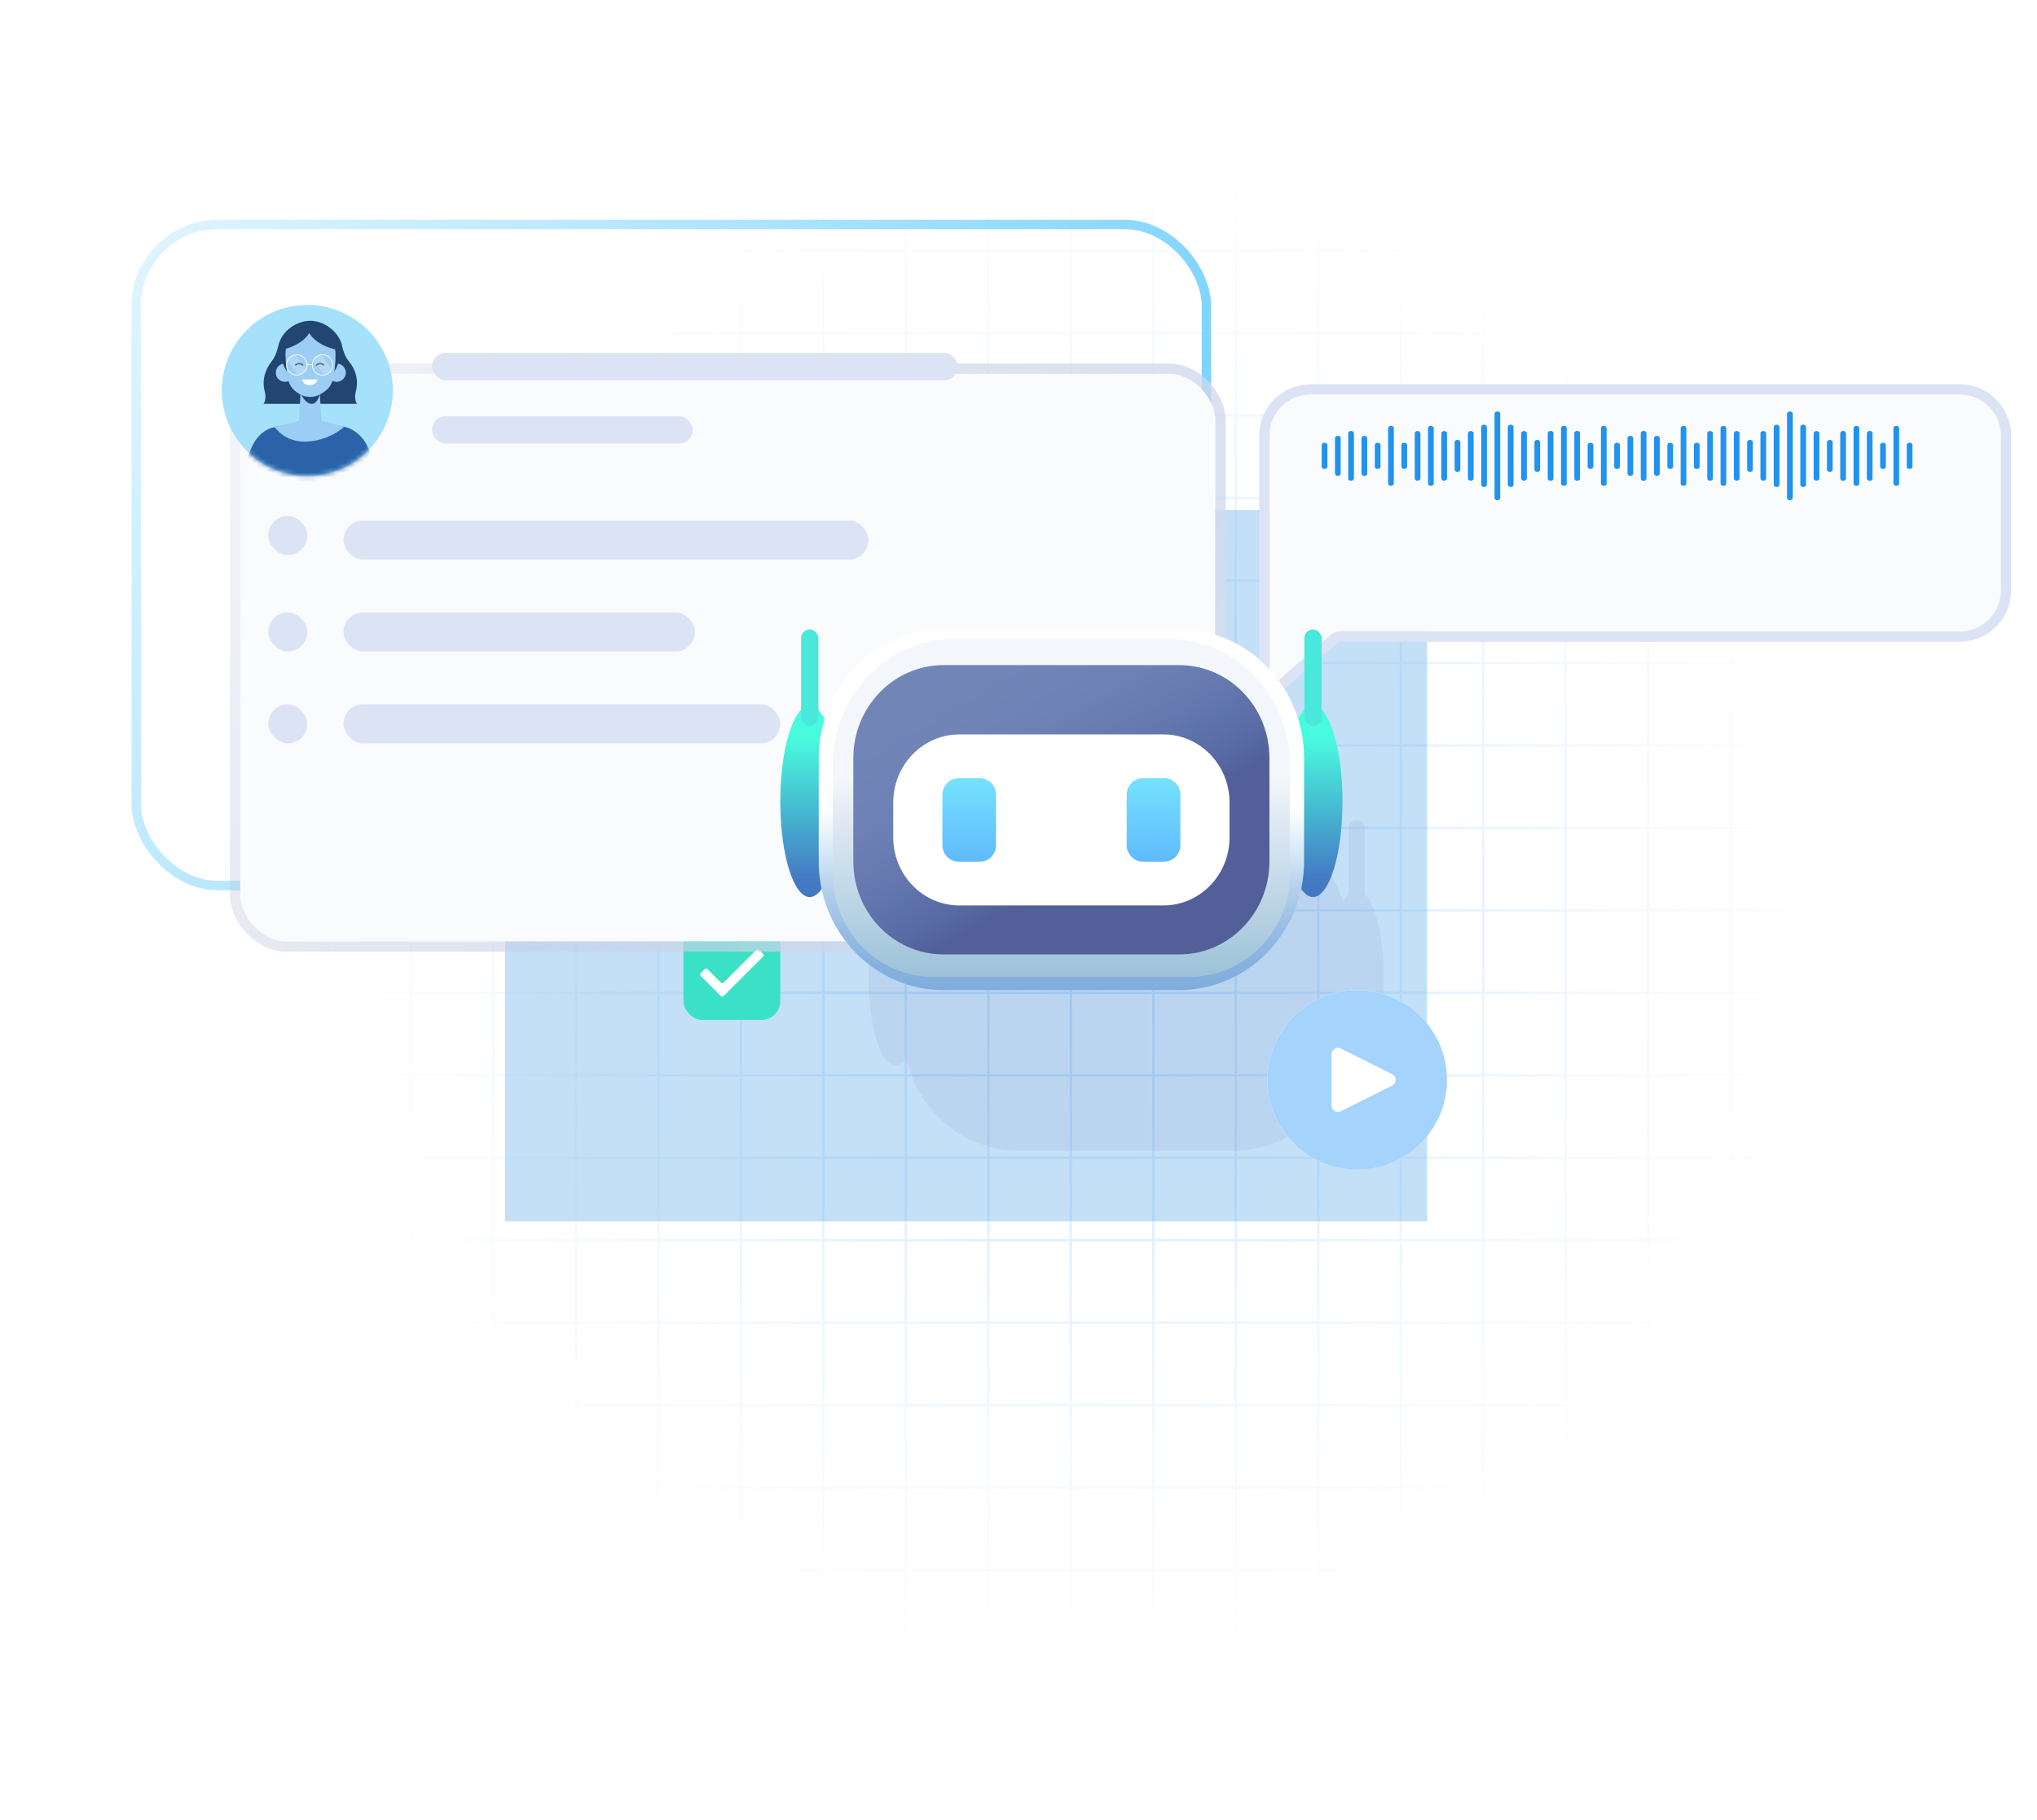<svg width="433" height="387" viewBox="0 0 433 387" fill="none" xmlns="http://www.w3.org/2000/svg">
<g opacity="0.5">
<path fill-rule="evenodd" clip-rule="evenodd" d="M383.272 0.935V0.433L72.488 0.433V0.935L383.272 0.935ZM52.55 38.156H52.048V348.939H52.55V38.156ZM35.016 38.156H34.514V348.939H35.016V38.156ZM69.58 38.156H70.082V348.939H69.58V38.156ZM87.616 38.156H87.114V53.032H72.488V53.534H87.114V70.565H72.488V71.067H87.114V88.098H72.488V88.6H87.114V105.631H72.488V106.133H87.114V123.164H72.488V123.667H87.114V140.698H72.488V141.2H87.114V158.23H72.488V158.732H87.114V175.763H72.488V176.266H87.114V193.296H72.488V193.799H87.114V210.83H72.488V211.332H87.114V228.363H72.488V228.865H87.114V245.896H72.488V246.398H87.114V263.429H72.488V263.931H87.114V280.962H72.488V281.464H87.114V298.495H72.488V298.997H87.114V316.028H72.488V316.53H87.114V333.561H72.488V334.063H87.114V348.939H87.616V334.063H104.646V348.939H105.148V334.063H122.18V348.939H122.682V334.063H139.712V348.939H140.214V334.063H157.246V348.939H157.748V334.063H174.778V348.939H175.28V334.063H192.312V348.939H192.814V334.063H209.844V348.939H210.347V334.063H227.378V348.939H227.88V334.063H244.91V348.939H245.413V334.063H262.444V348.939H262.946V334.063H279.976V348.939H280.479V334.063H297.51V348.939H298.012V334.063H315.042V348.939H315.545V334.063H332.576V348.939H333.078V334.063H350.108V348.939H350.611V334.063H367.642V348.939H368.145V334.063H383.272V333.561H368.145V316.53H383.272V316.028H368.145V298.997H383.272V298.495H368.145V281.464H383.272V280.962H368.145V263.931H383.272V263.429H368.145V246.398H383.272V245.896H368.145V228.865H383.272V228.363H368.145V211.332H383.272V210.83H368.145V193.799H383.272V193.296H368.145V176.266H383.272V175.763H368.145V158.732H383.272V158.23H368.145V141.2H383.272V140.698H368.145V123.667H383.272V123.164H368.145V106.133H383.272V105.631H368.145V88.6H383.272V88.098H368.145V71.067H383.272V70.565H368.145V53.534H383.272V53.032H368.145V38.156H367.642V53.032H350.611V38.156H350.108V53.032L333.078 53.032V38.156H332.576V53.032H315.545V38.156H315.042V53.032H298.012V38.156H297.51V53.032H280.479V38.156H279.976V53.032L262.946 53.032V38.156H262.444V53.032H245.413V38.156H244.91V53.032H227.88V38.156H227.378V53.032H210.347V38.156H209.844V53.032H192.814V38.156H192.312V53.032L175.28 53.032V38.156H174.778V53.032H157.748V38.156H157.246V53.032H140.214V38.156H139.712V53.032H122.682V38.156H122.18V53.032L105.148 53.032V38.156H104.646V53.032H87.616V38.156ZM104.646 333.561H87.616V316.53H104.646V333.561ZM122.18 333.561H105.148V316.53H122.18V333.561ZM139.712 333.561H122.682V316.53H139.712V333.561ZM157.246 333.561H140.214V316.53H157.246V333.561ZM174.778 333.561H157.748V316.53H174.778V333.561ZM192.312 333.561H175.28V316.53H192.312V333.561ZM209.844 333.561H192.814V316.53H209.844V333.561ZM227.378 333.561H210.347V316.53H227.378V333.561ZM244.91 333.561H227.88V316.53H244.91V333.561ZM262.444 333.561H245.413V316.53H262.444V333.561ZM279.976 333.561H262.946V316.53H279.976V333.561ZM297.51 333.561H280.479V316.53H297.51V333.561ZM315.042 333.561H298.012V316.53H315.042V333.561ZM332.576 333.561H315.545V316.53H332.576V333.561ZM350.108 333.561H333.078V316.53H350.108V333.561ZM367.642 333.561H350.611V316.53H367.642V333.561ZM367.642 316.028V298.997H350.611V316.028H367.642ZM350.108 316.028V298.997H333.078V316.028H350.108ZM332.576 316.028V298.997H315.545V316.028H332.576ZM315.042 316.028V298.997H298.012V316.028H315.042ZM297.51 316.028V298.997H280.479V316.028H297.51ZM279.976 316.028V298.997H262.946V316.028H279.976ZM262.444 316.028V298.997H245.413V316.028H262.444ZM244.91 316.028V298.997H227.88V316.028H244.91ZM227.378 316.028V298.997H210.347V316.028H227.378ZM209.844 316.028V298.997H192.814V316.028H209.844ZM192.312 316.028V298.997H175.28V316.028H192.312ZM174.778 316.028V298.997H157.748V316.028H174.778ZM157.246 316.028V298.997H140.214V316.028H157.246ZM139.712 316.028V298.997H122.682V316.028H139.712ZM122.18 316.028V298.997H105.148V316.028H122.18ZM104.646 316.028V298.997H87.616V316.028H104.646ZM104.646 298.495H87.616V281.464H104.646V298.495ZM122.18 298.495H105.148V281.464H122.18V298.495ZM139.712 298.495H122.682V281.464H139.712V298.495ZM157.246 298.495H140.214V281.464H157.246V298.495ZM174.778 298.495H157.748V281.464H174.778V298.495ZM192.312 298.495H175.28V281.464H192.312V298.495ZM209.844 298.495H192.814V281.464H209.844V298.495ZM227.378 298.495H210.347V281.464H227.378V298.495ZM244.91 298.495H227.88V281.464H244.91V298.495ZM262.444 298.495H245.413V281.464H262.444V298.495ZM279.976 298.495H262.946V281.464H279.976V298.495ZM297.51 298.495H280.479V281.464H297.51V298.495ZM315.042 298.495H298.012V281.464H315.042V298.495ZM332.576 298.495H315.545V281.464H332.576V298.495ZM350.108 298.495H333.078V281.464H350.108V298.495ZM367.642 298.495H350.611V281.464H367.642V298.495ZM367.642 280.962V263.931H350.611V280.962H367.642ZM350.108 280.962V263.931H333.078V280.962H350.108ZM332.576 280.962V263.931H315.545V280.962H332.576ZM315.042 280.962V263.931H298.012V280.962H315.042ZM297.51 280.962V263.931H280.479V280.962H297.51ZM279.976 280.962V263.931H262.946V280.962H279.976ZM262.444 280.962V263.931H245.413V280.962H262.444ZM244.91 280.962V263.931H227.88V280.962H244.91ZM227.378 280.962V263.931H210.347V280.962H227.378ZM209.844 280.962V263.931H192.814V280.962H209.844ZM192.312 280.962V263.931H175.28V280.962H192.312ZM174.778 280.962V263.931H157.748V280.962H174.778ZM157.246 280.962V263.931H140.214V280.962H157.246ZM139.712 280.962V263.931H122.682V280.962H139.712ZM122.18 280.962V263.931H105.148V280.962H122.18ZM104.646 280.962V263.931H87.616V280.962H104.646ZM104.646 263.429H87.616V246.398H104.646V263.429ZM122.18 263.429H105.148V246.398H122.18V263.429ZM139.712 263.429H122.682V246.398H139.712V263.429ZM157.246 263.429H140.214V246.398H157.246V263.429ZM174.778 263.429H157.748V246.398H174.778V263.429ZM192.312 263.429H175.28V246.398H192.312V263.429ZM209.844 263.429H192.814V246.398H209.844V263.429ZM227.378 263.429H210.347V246.398H227.378V263.429ZM244.91 263.429H227.88V246.398H244.91V263.429ZM262.444 263.429H245.413V246.398H262.444V263.429ZM279.976 263.429H262.946V246.398H279.976V263.429ZM297.51 263.429H280.479V246.398H297.51V263.429ZM315.042 263.429H298.012V246.398H315.042V263.429ZM332.576 263.429H315.545V246.398H332.576V263.429ZM350.108 263.429H333.078V246.398H350.108V263.429ZM367.642 263.429H350.611V246.398H367.642V263.429ZM367.642 245.896V228.865H350.611V245.896H367.642ZM350.108 245.896V228.865H333.078V245.896H350.108ZM332.576 245.896V228.865H315.545V245.896H332.576ZM315.042 245.896V228.865H298.012V245.896H315.042ZM297.51 245.896V228.865H280.479V245.896H297.51ZM279.976 245.896V228.865H262.946V245.896H279.976ZM262.444 245.896V228.865H245.413V245.896H262.444ZM244.91 245.896V228.865H227.88V245.896H244.91ZM227.378 245.896V228.865H210.347V245.896H227.378ZM209.844 245.896V228.865H192.814V245.896H209.844ZM192.312 245.896V228.865H175.28V245.896H192.312ZM174.778 245.896V228.865H157.748V245.896H174.778ZM157.246 245.896V228.865H140.214V245.896H157.246ZM139.712 245.896V228.865H122.682V245.896H139.712ZM122.18 245.896V228.865H105.148V245.896H122.18ZM104.646 245.896V228.865H87.616V245.896H104.646ZM104.646 228.363H87.616V211.332H104.646V228.363ZM122.18 228.363H105.148V211.332H122.18V228.363ZM139.712 228.363H122.682V211.332H139.712V228.363ZM157.246 228.363H140.214V211.332H157.246V228.363ZM174.778 228.363H157.748V211.332H174.778V228.363ZM192.312 228.363H175.28V211.332H192.312V228.363ZM209.844 228.363H192.814V211.332H209.844V228.363ZM227.378 228.363H210.347V211.332H227.378V228.363ZM244.91 228.363H227.88V211.332H244.91V228.363ZM262.444 228.363H245.413V211.332H262.444V228.363ZM279.976 228.363H262.946V211.332H279.976V228.363ZM297.51 228.363H280.479V211.332H297.51V228.363ZM315.042 228.363H298.012V211.332H315.042V228.363ZM332.576 228.363H315.545V211.332H332.576V228.363ZM350.108 228.363H333.078V211.332H350.108V228.363ZM367.642 228.363H350.611V211.332H367.642V228.363ZM367.642 210.83V193.799H350.611V210.83H367.642ZM350.108 210.83V193.799H333.078V210.83H350.108ZM332.576 210.83V193.799H315.545V210.83H332.576ZM315.042 210.83V193.799H298.012V210.83H315.042ZM297.51 210.83V193.799H280.479V210.83H297.51ZM279.976 210.83V193.799H262.946V210.83H279.976ZM262.444 210.83V193.799H245.413V210.83H262.444ZM244.91 210.83V193.799H227.88V210.83H244.91ZM227.378 210.83V193.799H210.347V210.83H227.378ZM209.844 210.83V193.799H192.814V210.83H209.844ZM192.312 210.83V193.799H175.28V210.83H192.312ZM174.778 210.83V193.799H157.748V210.83H174.778ZM157.246 210.83V193.799H140.214V210.83H157.246ZM139.712 210.83V193.799H122.682V210.83H139.712ZM122.18 210.83V193.799H105.148V210.83H122.18ZM104.646 210.83V193.799H87.616V210.83H104.646ZM104.646 193.296H87.616V176.266H104.646V193.296ZM122.18 193.296H105.148V176.266H122.18V193.296ZM139.712 193.296H122.682V176.266H139.712V193.296ZM157.246 193.296H140.214V176.266H157.246V193.296ZM174.778 193.296H157.748V176.266H174.778V193.296ZM192.312 193.296H175.28V176.266H192.312V193.296ZM209.844 193.296H192.814V176.266H209.844V193.296ZM227.378 193.296H210.347V176.266H227.378V193.296ZM244.91 193.296H227.88V176.266H244.91V193.296ZM262.444 193.296H245.413V176.266H262.444V193.296ZM279.976 193.296H262.946V176.266H279.976V193.296ZM297.51 193.296H280.479V176.266H297.51V193.296ZM315.042 193.296H298.012V176.266H315.042V193.296ZM332.576 193.296H315.545V176.266H332.576V193.296ZM350.108 193.296H333.078V176.266H350.108V193.296ZM367.642 193.296H350.611V176.266H367.642V193.296ZM367.642 175.763V158.732H350.611V175.763H367.642ZM350.108 175.763V158.732H333.078V175.763H350.108ZM332.576 175.763V158.732H315.545V175.763H332.576ZM315.042 175.763V158.732H298.012V175.763H315.042ZM297.51 175.763V158.732H280.479V175.763H297.51ZM279.976 175.763V158.732H262.946V175.763H279.976ZM262.444 175.763V158.732H245.413V175.763H262.444ZM244.91 175.763V158.732H227.88V175.763H244.91ZM227.378 175.763V158.732H210.347V175.763H227.378ZM209.844 175.763V158.732H192.814V175.763H209.844ZM192.312 175.763V158.732H175.28V175.763H192.312ZM174.778 175.763V158.732H157.748V175.763H174.778ZM157.246 175.763V158.732H140.214V175.763H157.246ZM139.712 175.763V158.732H122.682V175.763H139.712ZM122.18 175.763V158.732H105.148V175.763H122.18ZM104.646 175.763V158.732H87.616V175.763H104.646ZM104.646 158.23H87.616V141.2H104.646V158.23ZM122.18 158.23H105.148V141.2H122.18V158.23ZM139.712 158.23H122.682V141.2H139.712V158.23ZM157.246 158.23H140.214V141.2H157.246V158.23ZM174.778 158.23H157.748V141.2H174.778V158.23ZM192.312 158.23H175.28V141.2H192.312V158.23ZM209.844 158.23H192.814V141.2H209.844V158.23ZM227.378 158.23H210.347V141.2H227.378V158.23ZM244.91 158.23H227.88V141.2H244.91V158.23ZM262.444 158.23H245.413V141.2H262.444V158.23ZM279.976 158.23H262.946V141.2H279.976V158.23ZM297.51 158.23H280.479V141.2H297.51V158.23ZM315.042 158.23H298.012V141.2H315.042V158.23ZM332.576 158.23H315.545V141.2H332.576V158.23ZM350.108 158.23H333.078V141.2H350.108V158.23ZM367.642 158.23H350.611V141.2H367.642V158.23ZM367.642 140.698V123.667H350.611V140.698H367.642ZM350.108 140.698V123.667H333.078V140.698H350.108ZM332.576 140.698V123.667H315.545V140.698H332.576ZM315.042 140.698V123.667H298.012V140.698H315.042ZM297.51 140.698V123.667H280.479V140.698H297.51ZM279.976 140.698V123.667H262.946V140.698H279.976ZM262.444 140.698V123.667H245.413V140.698H262.444ZM244.91 140.698V123.667H227.88V140.698H244.91ZM227.378 140.698V123.667H210.347V140.698H227.378ZM209.844 140.698V123.667H192.814V140.698H209.844ZM192.312 140.698V123.667H175.28V140.698H192.312ZM174.778 140.698V123.667H157.748V140.698H174.778ZM157.246 140.698V123.667H140.214V140.698H157.246ZM139.712 140.698V123.667H122.682V140.698H139.712ZM122.18 140.698V123.667H105.148V140.698H122.18ZM104.646 140.698V123.667H87.616V140.698H104.646ZM104.646 123.164H87.616V106.133H104.646V123.164ZM122.18 123.164H105.148V106.133H122.18V123.164ZM139.712 123.164H122.682V106.133H139.712V123.164ZM157.246 123.164L140.214 123.164V106.133H157.246V123.164ZM174.778 123.164H157.748V106.133H174.778V123.164ZM192.312 123.164H175.28V106.133H192.312V123.164ZM209.844 123.164H192.814V106.133H209.844V123.164ZM227.378 123.164H210.347V106.133H227.378V123.164ZM244.91 123.164H227.88V106.133H244.91V123.164ZM262.444 123.164H245.413V106.133H262.444V123.164ZM279.976 123.164H262.946V106.133H279.976V123.164ZM297.51 123.164H280.479V106.133H297.51V123.164ZM315.042 123.164L298.012 123.164V106.133H315.042V123.164ZM332.576 123.164H315.545V106.133H332.576V123.164ZM350.108 123.164H333.078V106.133H350.108V123.164ZM367.642 123.164H350.611V106.133H367.642V123.164ZM367.642 105.631V88.6H350.611V105.631H367.642ZM350.108 105.631V88.6H333.078V105.631H350.108ZM332.576 105.631V88.6H315.545V105.631H332.576ZM315.042 105.631V88.6H298.012V105.631L315.042 105.631ZM297.51 105.631V88.6H280.479V105.631H297.51ZM279.976 105.631V88.6H262.946V105.631H279.976ZM262.444 105.631V88.6H245.413V105.631H262.444ZM244.91 105.631V88.6H227.88V105.631H244.91ZM227.378 105.631V88.6H210.347V105.631H227.378ZM209.844 105.631V88.6H192.814V105.631H209.844ZM192.312 105.631V88.6H175.28V105.631H192.312ZM174.778 105.631V88.6H157.748V105.631H174.778ZM157.246 105.631V88.6H140.214V105.631L157.246 105.631ZM139.712 105.631V88.6H122.682V105.631H139.712ZM122.18 105.631V88.6H105.148V105.631H122.18ZM104.646 105.631V88.6H87.616V105.631H104.646ZM104.646 88.098H87.616V71.067H104.646V88.098ZM122.18 88.098H105.148V71.067H122.18V88.098ZM139.712 88.098H122.682V71.067H139.712V88.098ZM157.246 88.098L140.214 88.098V71.067H157.246V88.098ZM174.778 88.098H157.748V71.067H174.778V88.098ZM192.312 88.098H175.28V71.067H192.312V88.098ZM209.844 88.098H192.814V71.067H209.844V88.098ZM227.378 88.098H210.347V71.067H227.378V88.098ZM244.91 88.098H227.88V71.067H244.91V88.098ZM262.444 88.098H245.413V71.067H262.444V88.098ZM279.976 88.098H262.946V71.067H279.976V88.098ZM297.51 88.098H280.479V71.067H297.51V88.098ZM315.042 88.098L298.012 88.098V71.067H315.042V88.098ZM332.576 88.098H315.545V71.067H332.576V88.098ZM350.108 88.098H333.078V71.067H350.108V88.098ZM367.642 88.098H350.611V71.067H367.642V88.098ZM367.642 70.565V53.534H350.611V70.565H367.642ZM350.108 70.565V53.534L333.078 53.534V70.565H350.108ZM332.576 70.565V53.534H315.545V70.565H332.576ZM315.042 70.565V53.534H298.012V70.565L315.042 70.565ZM297.51 70.565V53.534H280.479V70.565H297.51ZM279.976 70.565V53.534L262.946 53.534V70.565H279.976ZM262.444 70.565V53.534H245.413V70.565H262.444ZM244.91 70.565V53.534H227.88V70.565H244.91ZM227.378 70.565V53.534H210.347V70.565H227.378ZM209.844 70.565V53.534H192.814V70.565H209.844ZM192.312 70.565V53.534L175.28 53.534V70.565H192.312ZM174.778 70.565V53.534H157.748V70.565H174.778ZM157.246 70.565V53.534H140.214V70.565L157.246 70.565ZM139.712 70.565V53.534H122.682V70.565H139.712ZM122.18 70.565V53.534L105.148 53.534V70.565H122.18ZM104.646 70.565V53.534H87.616V70.565H104.646ZM385.176 38.156H385.678V348.939H385.176V38.156ZM403.211 38.156H402.708V348.939H403.211V38.156ZM420.242 38.156H420.744V348.939H420.242V38.156ZM383.272 17.966V18.468L72.488 18.468V17.966L383.272 17.966ZM383.272 36.001V35.499L72.488 35.499V36.001L383.272 36.001ZM383.272 351.596V351.094H72.488V351.596H383.272ZM383.272 368.627V369.129H72.488V368.627H383.272ZM383.272 386.663V386.16H72.488V386.663H383.272Z" fill="url(#paint0_radial_134_4208)" fill-opacity="0.6"/>
<g filter="url(#filter0_f_134_4208)">
<rect x="107.343" y="108.427" width="196.01" height="151.229" fill="#0079DC" fill-opacity="0.47"/>
</g>
</g>
<rect x="145.283" y="196.255" width="20.581" height="20.581" rx="4" fill="#3BE1C7"/>
<path fill-rule="evenodd" clip-rule="evenodd" d="M150.373 206.035C150.217 205.879 149.964 205.879 149.808 206.035L148.943 206.9C148.786 207.056 148.786 207.309 148.943 207.466L152.093 210.616C152.093 210.616 152.093 210.616 152.093 210.617V210.617C152.093 210.617 152.093 210.617 152.093 210.617L153.241 211.764C153.397 211.921 153.651 211.921 153.807 211.764L162.205 203.367C162.361 203.21 162.361 202.957 162.205 202.801L161.34 201.936C161.183 201.78 160.93 201.78 160.774 201.936L153.807 208.903C153.651 209.059 153.398 209.059 153.241 208.903L150.373 206.035Z" fill="white"/>
<g opacity="0.8" clip-path="url(#clip0_134_4208)" filter="url(#filter1_f_134_4208)">
<path d="M294.154 207.837C294.154 218.127 291.584 226.467 288.414 226.467C287.594 226.467 286.814 225.907 286.104 224.887C283.724 236.167 273.984 244.607 262.334 244.607H216.434C204.784 244.607 195.044 236.167 192.664 224.887C191.954 225.907 191.174 226.467 190.354 226.467C187.184 226.467 184.614 218.127 184.614 207.837C184.614 199.467 186.314 192.387 188.664 190.037V176.007C188.664 175.077 189.424 174.317 190.354 174.317C191.284 174.317 192.044 175.077 192.044 176.007V190.037C192.474 190.457 192.874 191.037 193.254 191.757C196.384 181.647 205.584 174.317 216.434 174.317H262.334C273.184 174.317 282.384 181.647 285.514 191.757C285.894 191.037 286.294 190.457 286.724 190.037V176.007C286.724 175.077 287.484 174.317 288.414 174.317C289.344 174.317 290.104 175.077 290.104 176.007V190.037C292.454 192.387 294.154 199.467 294.154 207.837Z" fill="#8391CD" fill-opacity="0.17"/>
</g>
<g filter="url(#filter2_d_134_4208)">
<path d="M269.84 80.602V131.948C269.84 132.885 270.943 133.386 271.649 132.77L282.77 123.064C283.367 122.544 284.131 122.257 284.923 122.257H416.582C421.402 122.257 425.309 118.35 425.309 113.529V80.602C425.309 75.781 421.402 71.874 416.582 71.874H278.568C273.748 71.874 269.84 75.781 269.84 80.602Z" fill="#FAFBFC"/>
<path d="M268.749 80.602V131.948C268.749 133.822 270.955 134.824 272.366 133.592L283.488 123.886C283.885 123.539 284.395 123.348 284.923 123.348H416.582C422.004 123.348 426.4 118.952 426.4 113.529V80.602C426.4 75.179 422.004 70.783 416.582 70.783H278.568C273.145 70.783 268.749 75.179 268.749 80.602Z" stroke="#DCE3F4" stroke-width="2.182"/>
</g>
<rect x="28.95" y="47.72" width="227.5" height="140.537" rx="17.365" stroke="url(#paint1_linear_134_4208)" stroke-width="2"/>
<g filter="url(#filter3_d_134_4208)">
<rect x="39.055" y="57.653" width="207.289" height="120.672" rx="9.819" fill="#FAFBFC"/>
<rect x="37.964" y="56.562" width="209.471" height="122.854" rx="10.91" stroke="url(#paint2_linear_134_4208)" stroke-width="2.182"/>
</g>
<rect x="91.851" y="75.02" width="111.763" height="5.809" rx="2.904" fill="#DCE3F4"/>
<rect x="91.851" y="88.489" width="55.394" height="5.809" rx="2.904" fill="#DCE3F4"/>
<rect x="73.019" y="110.657" width="111.593" height="8.299" rx="4.149" fill="#DCE3F4"/>
<rect x="73.019" y="130.198" width="74.713" height="8.299" rx="4.149" fill="#DCE3F4"/>
<rect x="73.019" y="149.74" width="92.844" height="8.299" rx="4.149" fill="#DCE3F4"/>
<rect x="57.022" y="130.198" width="8.302" height="8.299" rx="4.149" fill="#DCE3F4"/>
<rect x="57.022" y="109.689" width="8.302" height="8.299" rx="4.149" fill="#DCE3F4"/>
<rect x="57.022" y="149.74" width="8.302" height="8.299" rx="4.149" fill="#DCE3F4"/>
<g clip-path="url(#clip1_134_4208)">
<path d="M83.037 87.081C85.288 77.299 79.183 67.543 69.4 65.292C59.617 63.041 49.862 69.146 47.611 78.928C45.359 88.711 51.465 98.467 61.247 100.718C71.03 102.969 80.785 96.864 83.037 87.081Z" fill="#A5E1FB"/>
<mask id="mask0_134_4208" style="mask-type:luminance" maskUnits="userSpaceOnUse" x="47" y="64" width="37" height="38">
<path d="M83.037 87.081C85.288 77.299 79.183 67.543 69.4 65.292C59.617 63.041 49.862 69.146 47.611 78.928C45.359 88.711 51.465 98.467 61.247 100.718C71.03 102.969 80.785 96.864 83.037 87.081Z" fill="white"/>
</mask>
<g mask="url(#mask0_134_4208)">
<path d="M58.222 90.855L57.451 100.711H51.195C51.847 99.181 52.612 97.339 53.316 95.532C54.901 91.45 57.91 90.903 58.2 90.858C58.216 90.855 58.222 90.855 58.222 90.855Z" fill="#2B63A8"/>
<path d="M80.568 100.711H74.142L73.116 90.742C73.116 90.742 73.123 90.746 73.126 90.746C73.335 90.771 76.678 91.295 78.404 95.532C79.176 97.429 79.948 99.258 80.568 100.711Z" fill="#2B63A8"/>
<path d="M74.791 100.712L65.324 102.592L56.943 100.712L56.975 91.398C57.338 91.173 57.769 90.997 58.2 90.858C59.232 90.531 60.241 90.437 60.241 90.437L65.861 91.003L71.48 90.437C71.48 90.437 72.242 90.508 73.116 90.743C73.116 90.743 73.123 90.746 73.126 90.746C73.672 90.891 74.264 91.103 74.743 91.398L74.791 100.712Z" fill="#2B63A8"/>
<path d="M58.222 90.855L64.844 89.116H67.127L73.116 90.746C70.052 93.616 62.453 95.969 58.563 90.99L58.222 90.855Z" fill="#9CCDF5"/>
<path d="M75.521 84.795C75.46 84.271 75.498 83.734 75.63 83.233C76.299 80.671 75.533 78.491 74.183 76.858C72.962 75.382 72.656 73.203 72.656 73.203C71.759 70.249 68.721 68.198 65.957 68.198C63.192 68.198 60.161 70.13 59.264 73.084C59.264 73.084 58.859 75.424 57.73 76.858C56.422 78.52 55.615 80.671 56.284 83.233C56.415 83.737 56.457 84.274 56.393 84.795C56.348 85.181 56.242 85.583 56.02 85.859H75.89C75.668 85.583 75.566 85.181 75.517 84.795H75.521Z" fill="#234572"/>
<path d="M62.514 79.173C62.542 80.246 61.697 81.14 60.623 81.172C59.55 81.201 58.656 80.356 58.624 79.282C58.595 78.208 59.44 77.311 60.514 77.282C61.588 77.254 62.481 78.099 62.514 79.173Z" fill="#9CCDF5"/>
<path d="M59.466 78.954C59.466 78.954 60.241 78.578 60.977 79.922" stroke="#9CCDF5" stroke-width="0.222" stroke-linecap="round" stroke-linejoin="round"/>
<path d="M69.618 79.227C69.618 80.301 70.489 81.172 71.563 81.172C72.637 81.172 73.508 80.301 73.508 79.227C73.508 78.153 72.637 77.282 71.563 77.282C70.489 77.282 69.618 78.153 69.618 79.227Z" fill="#9CCDF5"/>
<path d="M72.659 78.922C72.659 78.922 71.875 78.568 71.177 79.931" stroke="#9CCDF5" stroke-width="0.222" stroke-linecap="round" stroke-linejoin="round"/>
<path d="M66.011 81.632C69.385 81.632 72.119 78.897 72.119 75.524C72.119 72.15 69.385 69.416 66.011 69.416C62.638 69.416 59.903 72.15 59.903 75.524C59.903 78.897 62.638 81.632 66.011 81.632Z" fill="#234572"/>
<path d="M67.944 83.111C67.944 83.111 67.101 83.882 66.333 84.072C65.565 84.262 64.819 83.68 64.809 83.673C64.8 83.667 63.912 83.001 63.912 83.001L63.552 89.402L63.652 89.508C64.954 90.906 66.831 90.926 68.146 89.553L68.339 89.354L67.944 83.108V83.111Z" fill="#9CCDF5"/>
<path d="M63.308 82.156C63.308 82.156 64.388 85.898 66.313 85.859C67.898 85.83 68.339 82.342 68.339 82.342L63.308 82.156Z" fill="#234572"/>
<path d="M71.316 75.592C71.325 77.697 71.023 79.514 70.714 80.803C70.412 82.066 69.554 82.953 68.339 83.667L68.117 83.799C66.828 84.558 65.159 84.583 63.844 83.866C62.517 83.143 61.588 82.185 61.295 80.832C60.765 78.372 60.694 75.643 60.694 75.643C60.694 75.643 60.25 69.95 65.979 70.024C71.708 70.098 71.316 75.588 71.316 75.588V75.592Z" fill="#9CCDF5"/>
<path d="M65.545 78.707V79.542H66.108" stroke="#9CCDF5" stroke-width="0.222" stroke-linecap="round" stroke-linejoin="round"/>
<path d="M64.173 80.665H67.481C67.481 80.665 67.355 81.879 65.767 81.879C64.465 81.879 64.173 80.665 64.173 80.665Z" fill="white"/>
<path d="M64.327 77.584C64.327 77.584 63.542 76.945 62.855 77.584" stroke="#234572" stroke-width="0.309" stroke-linecap="round" stroke-linejoin="round"/>
<path d="M68.754 77.584C68.754 77.584 68.14 76.929 67.32 77.584" stroke="#234572" stroke-width="0.309" stroke-linecap="round" stroke-linejoin="round"/>
<path opacity="0.23" d="M62.858 75.492L65.079 78.507C65.079 78.507 64.41 79.787 63.343 79.645L61.102 76.704C61.102 76.704 61.707 75.411 62.858 75.492Z" fill="white"/>
<path opacity="0.23" d="M68.32 75.492L70.541 78.507C70.541 78.507 69.872 79.787 68.805 79.645L66.564 76.704C66.564 76.704 67.169 75.411 68.32 75.492Z" fill="white"/>
<path d="M65.256 77.585C65.256 78.784 64.285 79.754 63.086 79.754C61.887 79.754 60.916 78.784 60.916 77.585C60.916 76.385 61.887 75.415 63.086 75.415C64.285 75.415 65.256 76.385 65.256 77.585Z" stroke="white" stroke-width="0.158" stroke-miterlimit="10"/>
<path d="M70.721 77.585C70.721 78.784 69.75 79.754 68.551 79.754C67.352 79.754 66.381 78.784 66.381 77.585C66.381 76.385 67.352 75.415 68.551 75.415C69.75 75.415 70.721 76.385 70.721 77.585Z" stroke="white" stroke-width="0.158" stroke-miterlimit="10"/>
<path d="M65.256 77.585C65.256 77.585 65.876 77.356 66.381 77.585" stroke="white" stroke-width="0.158" stroke-miterlimit="10"/>
<path d="M60.145 74.296C60.145 74.296 65.249 73.325 66.304 69.513C66.304 69.513 60.871 67.584 60.145 74.296Z" fill="#234572"/>
<path d="M71.316 74.296C71.316 74.296 66.211 73.325 65.156 69.513C65.156 69.513 70.589 67.584 71.316 74.296Z" fill="#234572"/>
</g>
</g>
<path d="M172.128 190.711C175.588 190.711 178.393 181.611 178.393 170.385C178.393 159.16 175.588 150.06 172.128 150.06C168.668 150.06 165.864 159.16 165.864 170.385C165.864 181.611 168.668 190.711 172.128 190.711Z" fill="url(#paint3_linear_134_4208)"/>
<path d="M279.108 190.711C282.568 190.711 285.372 181.611 285.372 170.385C285.372 159.16 282.568 150.06 279.108 150.06C275.648 150.06 272.843 159.16 272.843 170.385C272.843 181.611 275.648 190.711 279.108 190.711Z" fill="url(#paint4_linear_134_4208)"/>
<path d="M250.655 133.817H200.581C185.92 133.817 174.035 146.067 174.035 161.178V183.132C174.035 198.243 185.92 210.493 200.581 210.493H250.655C265.316 210.493 277.201 198.243 277.201 183.132V161.178C277.201 146.067 265.316 133.817 250.655 133.817Z" fill="url(#paint5_linear_134_4208)"/>
<path d="M202.875 135.848H248.357C262.618 135.848 274.193 147.78 274.193 162.479V185.79C274.193 197.873 264.677 207.682 252.954 207.682H198.278C186.555 207.682 177.039 197.873 177.039 185.79V162.479C177.039 147.78 188.614 135.848 202.875 135.848Z" fill="url(#paint6_linear_134_4208)"/>
<path d="M269.84 183.146V161.169C269.84 150.253 261.255 141.404 250.665 141.404H200.567C189.977 141.404 181.391 150.253 181.391 161.169V183.146C181.391 194.062 189.977 202.911 200.567 202.911H250.665C261.255 202.911 269.84 194.062 269.84 183.146Z" fill="url(#paint7_linear_134_4208)"/>
<path d="M189.874 170.625V178.008C189.874 186.011 196.168 192.499 203.932 192.499H247.305C255.069 192.499 261.363 186.011 261.363 178.008V170.625C261.363 162.623 255.069 156.135 247.305 156.135H203.932C196.168 156.135 189.874 162.623 189.874 170.625Z" fill="white"/>
<path d="M208.291 165.438H203.767C201.864 165.438 200.322 167.028 200.322 168.989V179.643C200.322 181.605 201.864 183.195 203.767 183.195H208.291C210.193 183.195 211.736 181.605 211.736 179.643V168.989C211.736 167.028 210.193 165.438 208.291 165.438Z" fill="url(#paint8_linear_134_4208)"/>
<path d="M247.465 165.438H242.942C241.039 165.438 239.496 167.028 239.496 168.989V179.643C239.496 181.604 241.039 183.194 242.942 183.194H247.465C249.368 183.194 250.91 181.604 250.91 179.643V168.989C250.91 167.028 249.368 165.438 247.465 165.438Z" fill="url(#paint9_linear_134_4208)"/>
<rect x="170.288" y="133.817" width="3.681" height="20.506" rx="1.84" fill="#48E8DB"/>
<rect x="277.268" y="133.817" width="3.681" height="20.506" rx="1.84" fill="#48E8DB"/>
<circle cx="288.495" cy="229.586" r="19.092" fill="white"/>
<path d="M288.495 210.494C277.968 210.494 269.403 219.058 269.403 229.586C269.403 240.114 277.968 248.678 288.495 248.678C299.023 248.678 307.588 240.114 307.588 229.586C307.588 219.058 299.023 210.494 288.495 210.494ZM295.923 230.807L285.013 236.261C284.821 236.357 284.614 236.405 284.404 236.405C284.155 236.405 283.907 236.336 283.687 236.202C283.286 235.951 283.041 235.513 283.041 235.04V224.13C283.041 223.657 283.287 223.219 283.687 222.97C284.089 222.719 284.593 222.7 285.013 222.909L295.923 228.363C296.385 228.597 296.678 229.07 296.678 229.586C296.678 230.102 296.385 230.575 295.923 230.807Z" fill="#A4D3FC"/>
<path d="M318.237 87.489H318.348C318.651 87.489 318.897 87.696 318.897 87.952V105.878C318.897 106.134 318.651 106.342 318.348 106.342H318.237C317.933 106.342 317.688 106.134 317.688 105.878V87.952C317.687 87.696 317.933 87.489 318.237 87.489Z" fill="#2192EE"/>
<path d="M321.063 90.299H321.174C321.478 90.299 321.724 90.507 321.724 90.763V103.067C321.724 103.323 321.477 103.53 321.174 103.53H321.063C320.76 103.53 320.514 103.323 320.514 103.067V90.763C320.514 90.507 320.76 90.299 321.063 90.299Z" fill="#2192EE"/>
<path d="M332.372 90.554H332.483C332.787 90.554 333.033 90.762 333.033 91.018V102.812C333.033 103.068 332.786 103.276 332.483 103.276H332.372C332.069 103.276 331.823 103.068 331.823 102.812V91.017C331.823 90.761 332.069 90.554 332.372 90.554V90.554Z" fill="#2192EE"/>
<path d="M340.854 90.554H340.965C341.268 90.554 341.514 90.762 341.514 91.018V102.812C341.514 103.068 341.268 103.276 340.965 103.276H340.854C340.55 103.276 340.305 103.068 340.305 102.812V91.017C340.305 90.761 340.551 90.554 340.854 90.554V90.554Z" fill="#2192EE"/>
<path d="M315.409 90.299H315.52C315.824 90.299 316.069 90.507 316.069 90.763V103.067C316.069 103.323 315.823 103.53 315.52 103.53H315.409C315.106 103.53 314.86 103.323 314.86 103.067V90.763C314.86 90.507 315.106 90.299 315.409 90.299Z" fill="#2192EE"/>
<path d="M323.891 91.649H324.002C324.305 91.649 324.551 91.856 324.551 92.112V101.717C324.551 101.973 324.305 102.181 324.002 102.181H323.891C323.587 102.181 323.342 101.973 323.342 101.717V92.112C323.342 91.856 323.588 91.649 323.891 91.649Z" fill="#2192EE"/>
<path d="M312.582 91.649H312.693C312.996 91.649 313.242 91.856 313.242 92.112V101.717C313.242 101.973 312.996 102.181 312.693 102.181H312.582C312.278 102.181 312.033 101.973 312.033 101.717V92.112C312.033 91.856 312.279 91.649 312.582 91.649Z" fill="#2192EE"/>
<path d="M306.928 91.649H307.039C307.342 91.649 307.588 91.856 307.588 92.112V101.717C307.588 101.973 307.342 102.181 307.039 102.181H306.928C306.624 102.181 306.378 101.973 306.378 101.717V92.112C306.378 91.856 306.625 91.649 306.928 91.649Z" fill="#2192EE"/>
<path d="M301.273 91.649H301.384C301.688 91.649 301.933 91.856 301.933 92.112V101.717C301.933 101.973 301.687 102.181 301.384 102.181H301.273C300.97 102.181 300.724 101.973 300.724 101.717V92.112C300.724 91.856 300.97 91.649 301.273 91.649Z" fill="#2192EE"/>
<path d="M304.1 90.554H304.211C304.515 90.554 304.761 90.761 304.761 91.017V102.812C304.761 103.068 304.514 103.276 304.211 103.276H304.1C303.797 103.276 303.551 103.068 303.551 102.812V91.017C303.551 90.761 303.797 90.554 304.1 90.554Z" fill="#2192EE"/>
<path d="M295.619 90.554H295.73C296.033 90.554 296.279 90.761 296.279 91.017V102.812C296.279 103.068 296.033 103.276 295.73 103.276H295.619C295.316 103.276 295.07 103.068 295.07 102.812V91.017C295.07 90.761 295.316 90.554 295.619 90.554Z" fill="#2192EE"/>
<path d="M329.545 91.628H329.656C329.96 91.628 330.205 91.836 330.205 92.092V101.739C330.205 101.995 329.959 102.202 329.656 102.202H329.545C329.242 102.202 328.996 101.995 328.996 101.739V92.091C328.996 91.835 329.242 91.628 329.545 91.628V91.628Z" fill="#2192EE"/>
<path d="M335.2 91.628H335.311C335.614 91.628 335.86 91.836 335.86 92.092V101.739C335.86 101.995 335.614 102.202 335.311 102.202H335.2C334.896 102.202 334.65 101.995 334.65 101.739V92.091C334.65 91.835 334.897 91.628 335.2 91.628V91.628Z" fill="#2192EE"/>
<path d="M326.718 93.527H326.829C327.133 93.527 327.378 93.734 327.378 93.99V99.84C327.378 100.096 327.132 100.303 326.829 100.303H326.718C326.415 100.303 326.169 100.096 326.169 99.84V93.99C326.169 93.734 326.415 93.527 326.718 93.527Z" fill="#2192EE"/>
<path d="M309.755 93.527H309.866C310.169 93.527 310.415 93.734 310.415 93.99V99.84C310.415 100.096 310.169 100.303 309.866 100.303H309.755C309.451 100.303 309.206 100.096 309.206 99.84V93.99C309.206 93.734 309.452 93.527 309.755 93.527Z" fill="#2192EE"/>
<path d="M298.446 94.139H298.557C298.861 94.139 299.106 94.347 299.106 94.603V99.227C299.106 99.483 298.86 99.69 298.557 99.69H298.446C298.143 99.69 297.897 99.483 297.897 99.227V94.603C297.897 94.347 298.143 94.139 298.446 94.139Z" fill="#2192EE"/>
<path d="M292.792 94.139H292.903C293.206 94.139 293.452 94.347 293.452 94.603V99.227C293.452 99.483 293.206 99.69 292.903 99.69H292.792C292.488 99.69 292.243 99.483 292.243 99.227V94.603C292.243 94.347 292.489 94.139 292.792 94.139Z" fill="#2192EE"/>
<path d="M281.498 94.139H281.609C281.912 94.139 282.158 94.347 282.158 94.603V99.227C282.158 99.483 281.912 99.69 281.609 99.69H281.498C281.194 99.69 280.949 99.483 280.949 99.227V94.603C280.949 94.347 281.195 94.139 281.498 94.139Z" fill="#2192EE"/>
<path d="M289.965 92.679H290.076C290.379 92.679 290.625 92.886 290.625 93.142V100.689C290.625 100.945 290.379 101.152 290.076 101.152H289.965C289.661 101.152 289.416 100.945 289.416 100.689V93.142C289.416 92.886 289.662 92.678 289.965 92.678V92.679Z" fill="#2192EE"/>
<path d="M284.326 92.679H284.436C284.74 92.679 284.986 92.886 284.986 93.142V100.689C284.986 100.945 284.74 101.152 284.436 101.152H284.326C284.022 101.152 283.776 100.945 283.776 100.689V93.142C283.776 92.886 284.023 92.678 284.326 92.678V92.679Z" fill="#2192EE"/>
<path d="M287.142 91.628H287.253C287.557 91.628 287.803 91.836 287.803 92.092V101.739C287.803 101.995 287.556 102.202 287.253 102.202H287.142C286.839 102.202 286.593 101.995 286.593 101.739V92.091C286.593 91.835 286.839 91.628 287.142 91.628V91.628Z" fill="#2192EE"/>
<path d="M338.027 94.139H338.138C338.441 94.139 338.687 94.347 338.687 94.603V99.227C338.687 99.483 338.441 99.69 338.138 99.69H338.027C337.723 99.69 337.478 99.483 337.478 99.227V94.603C337.478 94.347 337.724 94.139 338.027 94.139Z" fill="#2192EE"/>
<path d="M343.198 94.382C343.214 94.358 343.232 94.335 343.253 94.313C343.265 94.3 343.279 94.287 343.293 94.275C343.321 94.251 343.352 94.231 343.385 94.213C343.471 94.166 343.572 94.139 343.681 94.139H343.792C344.095 94.139 344.341 94.347 344.341 94.603V99.227C344.341 99.483 344.095 99.69 343.792 99.69H343.681C343.378 99.69 343.132 99.483 343.132 99.227V94.603C343.132 94.524 343.156 94.449 343.197 94.384C343.197 94.383 343.198 94.382 343.198 94.382Z" fill="#2192EE"/>
<path d="M380.419 87.489H380.53C380.834 87.489 381.079 87.696 381.079 87.952V105.878C381.079 106.134 380.833 106.342 380.53 106.342H380.419C380.116 106.342 379.87 106.134 379.87 105.878V87.952C379.87 87.696 380.116 87.489 380.419 87.489Z" fill="#2192EE"/>
<path d="M383.246 90.299H383.357C383.661 90.299 383.907 90.507 383.907 90.763V103.067C383.907 103.323 383.66 103.53 383.357 103.53H383.246C382.943 103.53 382.697 103.323 382.697 103.067V90.763C382.697 90.507 382.943 90.299 383.246 90.299Z" fill="#2192EE"/>
<path d="M394.555 90.554H394.666C394.97 90.554 395.215 90.762 395.215 91.018V102.812C395.215 103.068 394.969 103.276 394.666 103.276H394.555C394.252 103.276 394.006 103.068 394.006 102.812V91.017C394.006 90.761 394.252 90.554 394.555 90.554V90.554Z" fill="#2192EE"/>
<path d="M403.037 90.554H403.147C403.451 90.554 403.697 90.761 403.697 91.017V102.812C403.697 103.068 403.45 103.276 403.147 103.276H403.037C402.733 103.276 402.487 103.068 402.487 102.812V91.017C402.487 90.761 402.733 90.554 403.037 90.554Z" fill="#2192EE"/>
<path d="M377.592 90.299H377.703C378.007 90.299 378.252 90.507 378.252 90.763V103.067C378.252 103.323 378.006 103.53 377.703 103.53H377.592C377.289 103.53 377.043 103.323 377.043 103.067V90.763C377.043 90.507 377.289 90.299 377.592 90.299Z" fill="#2192EE"/>
<path d="M386.074 91.649H386.185C386.488 91.649 386.734 91.856 386.734 92.112V101.717C386.734 101.973 386.488 102.181 386.185 102.181H386.074C385.77 102.181 385.524 101.973 385.524 101.717V92.112C385.524 91.856 385.771 91.649 386.074 91.649Z" fill="#2192EE"/>
<path d="M374.765 91.649H374.876C375.179 91.649 375.425 91.856 375.425 92.112V101.717C375.425 101.973 375.179 102.181 374.876 102.181H374.765C374.462 102.181 374.216 101.973 374.216 101.717V92.112C374.216 91.856 374.462 91.649 374.765 91.649Z" fill="#2192EE"/>
<path d="M369.111 91.649H369.222C369.525 91.649 369.771 91.856 369.771 92.112V101.717C369.771 101.973 369.525 102.181 369.222 102.181H369.111C368.807 102.181 368.562 101.973 368.562 101.717V92.112C368.562 91.856 368.808 91.649 369.111 91.649Z" fill="#2192EE"/>
<path d="M363.456 91.649H363.567C363.871 91.649 364.117 91.856 364.117 92.112V101.717C364.117 101.973 363.87 102.181 363.567 102.181H363.456C363.153 102.181 362.907 101.973 362.907 101.717V92.112C362.907 91.856 363.153 91.649 363.456 91.649Z" fill="#2192EE"/>
<path d="M366.284 90.554H366.395C366.698 90.554 366.944 90.761 366.944 91.017V102.812C366.944 103.068 366.698 103.276 366.395 103.276H366.284C365.98 103.276 365.734 103.068 365.734 102.812V91.017C365.734 90.761 365.981 90.554 366.284 90.554Z" fill="#2192EE"/>
<path d="M357.802 90.554H357.913C358.217 90.554 358.462 90.761 358.462 91.017V102.812C358.462 103.068 358.216 103.276 357.913 103.276H357.802C357.499 103.276 357.253 103.068 357.253 102.812V91.017C357.253 90.761 357.499 90.554 357.802 90.554Z" fill="#2192EE"/>
<path d="M391.728 91.628H391.839C392.142 91.628 392.388 91.836 392.388 92.092V101.739C392.388 101.995 392.142 102.202 391.839 102.202H391.728C391.424 102.202 391.179 101.995 391.179 101.739V92.091C391.179 91.835 391.425 91.628 391.728 91.628V91.628Z" fill="#2192EE"/>
<path d="M397.382 91.628H397.493C397.797 91.628 398.042 91.836 398.042 92.092V101.739C398.042 101.995 397.796 102.202 397.493 102.202H397.382C397.079 102.202 396.833 101.995 396.833 101.739V92.091C396.833 91.835 397.079 91.628 397.382 91.628V91.628Z" fill="#2192EE"/>
<path d="M388.901 93.527H389.012C389.315 93.527 389.561 93.734 389.561 93.99V99.84C389.561 100.096 389.315 100.303 389.012 100.303H388.901C388.597 100.303 388.352 100.096 388.352 99.84V93.99C388.352 93.734 388.598 93.527 388.901 93.527Z" fill="#2192EE"/>
<path d="M371.938 93.527H372.049C372.352 93.527 372.598 93.734 372.598 93.99V99.84C372.598 100.096 372.352 100.303 372.049 100.303H371.938C371.634 100.303 371.389 100.096 371.389 99.84V93.99C371.389 93.734 371.635 93.527 371.938 93.527Z" fill="#2192EE"/>
<path d="M360.628 94.139H360.739C361.043 94.139 361.288 94.347 361.288 94.603V99.227C361.288 99.483 361.042 99.69 360.739 99.69H360.628C360.325 99.69 360.079 99.483 360.079 99.227V94.603C360.079 94.347 360.325 94.139 360.628 94.139Z" fill="#2192EE"/>
<path d="M354.974 94.139H355.085C355.388 94.139 355.634 94.347 355.634 94.603V99.227C355.634 99.483 355.388 99.69 355.085 99.69H354.974C354.67 99.69 354.425 99.483 354.425 99.227V94.603C354.425 94.347 354.671 94.139 354.974 94.139Z" fill="#2192EE"/>
<path d="M352.148 92.679H352.259C352.562 92.679 352.808 92.886 352.808 93.142V100.689C352.808 100.945 352.562 101.152 352.259 101.152H352.148C351.844 101.152 351.599 100.945 351.599 100.689V93.142C351.599 92.886 351.845 92.678 352.148 92.678V92.679Z" fill="#2192EE"/>
<path d="M346.508 92.679H346.619C346.923 92.679 347.168 92.886 347.168 93.142V100.689C347.168 100.945 346.922 101.152 346.619 101.152H346.508C346.205 101.152 345.959 100.945 345.959 100.689V93.142C345.959 92.886 346.205 92.678 346.508 92.678V92.679Z" fill="#2192EE"/>
<path d="M349.326 91.628H349.436C349.74 91.628 349.986 91.836 349.986 92.092V101.739C349.986 101.995 349.74 102.202 349.436 102.202H349.326C349.022 102.202 348.776 101.995 348.776 101.739V92.091C348.776 91.835 349.023 91.628 349.326 91.628V91.628Z" fill="#2192EE"/>
<path d="M400.209 94.139H400.32C400.624 94.139 400.87 94.347 400.87 94.603V99.227C400.87 99.483 400.623 99.69 400.32 99.69H400.209C399.906 99.69 399.66 99.483 399.66 99.227V94.603C399.66 94.347 399.906 94.139 400.209 94.139Z" fill="#2192EE"/>
<path d="M405.864 94.139H405.975C406.278 94.139 406.524 94.347 406.524 94.603V99.227C406.524 99.483 406.278 99.69 405.975 99.69H405.864C405.56 99.69 405.314 99.483 405.314 99.227V94.603C405.314 94.347 405.561 94.139 405.864 94.139Z" fill="#2192EE"/>
<defs>
<filter id="filter0_f_134_4208" x="0.028" y="1.112" width="410.641" height="365.859" filterUnits="userSpaceOnUse" color-interpolation-filters="sRGB">
<feFlood flood-opacity="0" result="BackgroundImageFix"/>
<feBlend mode="normal" in="SourceGraphic" in2="BackgroundImageFix" result="shape"/>
<feGaussianBlur stdDeviation="53.658" result="effect1_foregroundBlur_134_4208"/>
</filter>
<filter id="filter1_f_134_4208" x="180.614" y="170.317" width="117.54" height="78.29" filterUnits="userSpaceOnUse" color-interpolation-filters="sRGB">
<feFlood flood-opacity="0" result="BackgroundImageFix"/>
<feBlend mode="normal" in="SourceGraphic" in2="BackgroundImageFix" result="shape"/>
<feGaussianBlur stdDeviation="2" result="effect1_foregroundBlur_134_4208"/>
</filter>
<filter id="filter2_d_134_4208" x="262.203" y="69.692" width="170.743" height="82.991" filterUnits="userSpaceOnUse" color-interpolation-filters="sRGB">
<feFlood flood-opacity="0" result="BackgroundImageFix"/>
<feColorMatrix in="SourceAlpha" type="matrix" values="0 0 0 0 0 0 0 0 0 0 0 0 0 0 0 0 0 0 127 0" result="hardAlpha"/>
<feOffset dy="12.001"/>
<feGaussianBlur stdDeviation="2.727"/>
<feColorMatrix type="matrix" values="0 0 0 0 0.069 0 0 0 0 0.233 0 0 0 0 0.609 0 0 0 0.06 0"/>
<feBlend mode="normal" in2="BackgroundImageFix" result="effect1_dropShadow_134_4208"/>
<feBlend mode="normal" in="SourceGraphic" in2="effect1_dropShadow_134_4208" result="shape"/>
</filter>
<filter id="filter3_d_134_4208" x="36.873" y="55.471" width="234.563" height="157.765" filterUnits="userSpaceOnUse" color-interpolation-filters="sRGB">
<feFlood flood-opacity="0" result="BackgroundImageFix"/>
<feColorMatrix in="SourceAlpha" type="matrix" values="0 0 0 0 0 0 0 0 0 0 0 0 0 0 0 0 0 0 127 0" result="hardAlpha"/>
<feOffset dx="12.001" dy="21.82"/>
<feGaussianBlur stdDeviation="5.455"/>
<feColorMatrix type="matrix" values="0 0 0 0 0.069 0 0 0 0 0.233 0 0 0 0 0.609 0 0 0 0.1 0"/>
<feBlend mode="normal" in2="BackgroundImageFix" result="effect1_dropShadow_134_4208"/>
<feBlend mode="normal" in="SourceGraphic" in2="effect1_dropShadow_134_4208" result="shape"/>
</filter>
<radialGradient id="paint0_radial_134_4208" cx="0" cy="0" r="1" gradientUnits="userSpaceOnUse" gradientTransform="translate(227.629 193.548) rotate(90) scale(193.115 193.115)">
<stop stop-color="#0088FF"/>
<stop offset="1" stop-color="white" stop-opacity="0"/>
</radialGradient>
<linearGradient id="paint1_linear_134_4208" x1="251.206" y1="173.719" x2="29.95" y2="40.244" gradientUnits="userSpaceOnUse">
<stop stop-color="#6ACDFF"/>
<stop offset="1" stop-color="#6ACDFF" stop-opacity="0.19"/>
</linearGradient>
<linearGradient id="paint2_linear_134_4208" x1="39.055" y1="57.653" x2="246.344" y2="186.759" gradientUnits="userSpaceOnUse">
<stop stop-color="#AFBAD5" stop-opacity="0.14"/>
<stop offset="1" stop-color="#DCE3F4"/>
</linearGradient>
<linearGradient id="paint3_linear_134_4208" x1="172.128" y1="150.06" x2="172.128" y2="190.711" gradientUnits="userSpaceOnUse">
<stop offset="0.172" stop-color="#48FBDE"/>
<stop offset="0.89" stop-color="#457CC4"/>
<stop offset="1" stop-color="#4277C2"/>
</linearGradient>
<linearGradient id="paint4_linear_134_4208" x1="279.108" y1="150.06" x2="279.108" y2="190.711" gradientUnits="userSpaceOnUse">
<stop offset="0.172" stop-color="#48FBDE"/>
<stop offset="0.89" stop-color="#457CC4"/>
<stop offset="1" stop-color="#4277C2"/>
</linearGradient>
<linearGradient id="paint5_linear_134_4208" x1="225.616" y1="133.817" x2="225.616" y2="210.493" gradientUnits="userSpaceOnUse">
<stop offset="0.5" stop-color="white"/>
<stop offset="0.6" stop-color="#DCECF8"/>
<stop offset="0.72" stop-color="#B4D0EC"/>
<stop offset="0.83" stop-color="#98BDE4"/>
<stop offset="0.93" stop-color="#86B1DF"/>
<stop offset="1" stop-color="#81ADDD"/>
</linearGradient>
<linearGradient id="paint6_linear_134_4208" x1="225.616" y1="135.848" x2="225.616" y2="207.682" gradientUnits="userSpaceOnUse">
<stop offset="0.41" stop-color="#F3F7FB"/>
<stop offset="0.53" stop-color="#E0EAF4"/>
<stop offset="1" stop-color="#9CC2D8"/>
</linearGradient>
<linearGradient id="paint7_linear_134_4208" x1="210.415" y1="144.475" x2="232.735" y2="182.733" gradientUnits="userSpaceOnUse">
<stop stop-color="#7185B7"/>
<stop offset="0.32" stop-color="#6D81B5"/>
<stop offset="0.6" stop-color="#6478AF"/>
<stop offset="0.87" stop-color="#576AA4"/>
<stop offset="1" stop-color="#525F98"/>
</linearGradient>
<linearGradient id="paint8_linear_134_4208" x1="206.029" y1="165.438" x2="206.029" y2="183.195" gradientUnits="userSpaceOnUse">
<stop stop-color="#75E2FE"/>
<stop offset="1" stop-color="#60BAFD"/>
</linearGradient>
<linearGradient id="paint9_linear_134_4208" x1="245.203" y1="165.438" x2="245.203" y2="183.194" gradientUnits="userSpaceOnUse">
<stop stop-color="#75E2FE"/>
<stop offset="1" stop-color="#60BAFD"/>
</linearGradient>
<clipPath id="clip0_134_4208">
<rect width="109.54" height="70.29" fill="white" transform="translate(184.614 174.317)"/>
</clipPath>
<clipPath id="clip1_134_4208">
<rect width="36.352" height="37.767" fill="white" transform="translate(47.148 64.829)"/>
</clipPath>
</defs>
</svg>
